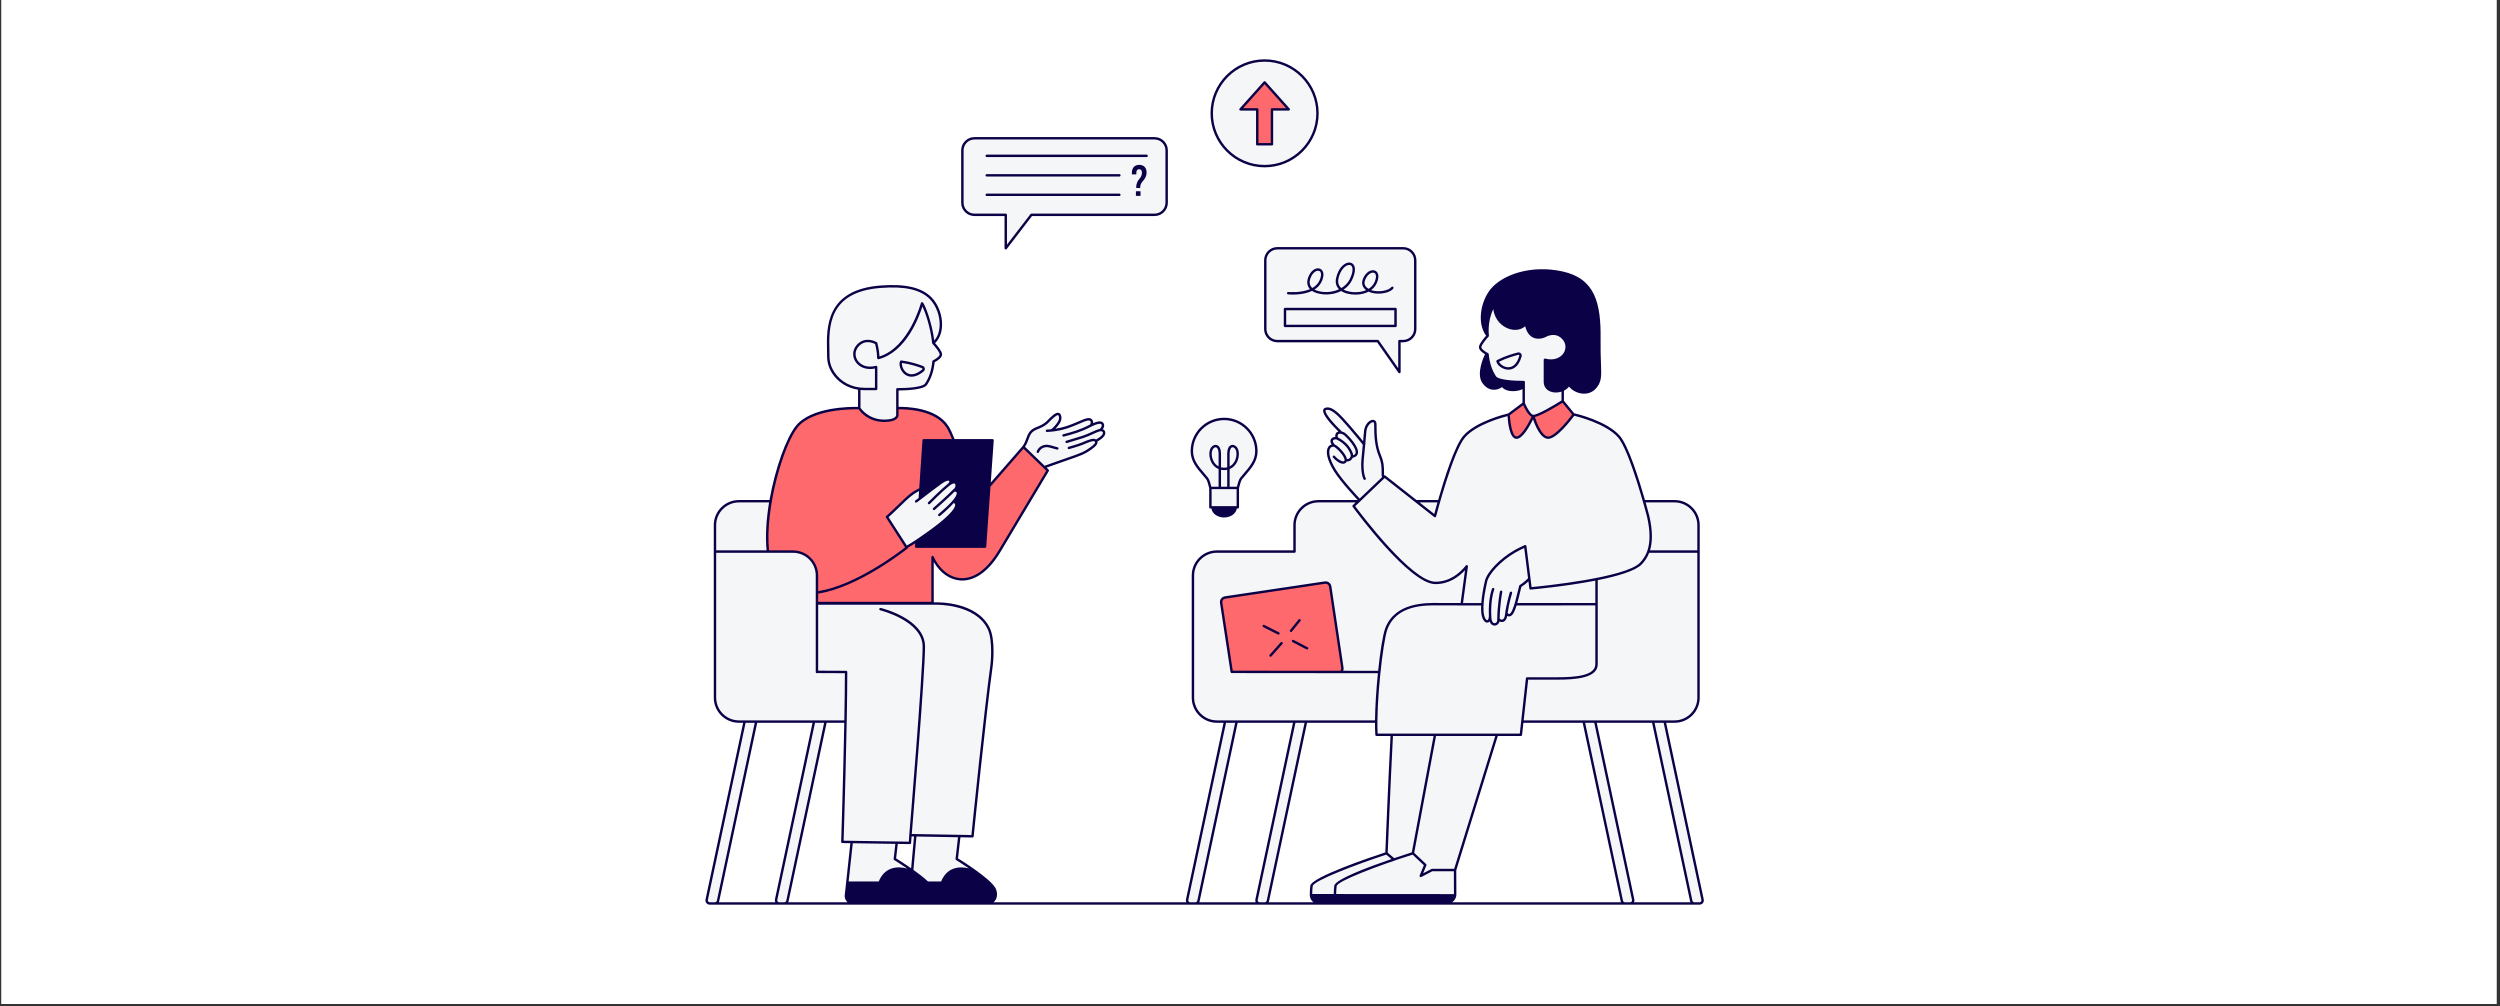 <svg xmlns="http://www.w3.org/2000/svg" xmlns:xlink="http://www.w3.org/1999/xlink" width="830" zoomAndPan="magnify" viewBox="0 0 622.5 250.5" height="334" preserveAspectRatio="xMidYMid meet" version="1.0"><rect x="0" y="0" width="622.5" height="250.5" fill="#333333" stroke="none"/><defs><clipPath id="5cfe9f47d6"><path d="M 0.371 0 L 621.629 0 L 621.629 250 L 0.371 250 Z M 0.371 0 " clip-rule="nonzero"/></clipPath><clipPath id="bccf80df49"><path d="M 175.574 15 L 424 15 L 424 225 L 175.574 225 Z M 175.574 15 " clip-rule="nonzero"/></clipPath><clipPath id="aeeced26e8"><path d="M 175.574 14.762 L 424.277 14.762 L 424.277 225.262 L 175.574 225.262 Z M 175.574 14.762 " clip-rule="nonzero"/></clipPath></defs><g clip-path="url(#5cfe9f47d6)"><path fill="#ffffff" d="M 0.371 0 L 622.129 0 L 622.129 250.203 L 0.371 250.203 Z M 0.371 0 " fill-opacity="1" fill-rule="nonzero"/><path fill="#ffffff" d="M 0.371 0 L 622.129 0 L 622.129 250.203 L 0.371 250.203 Z M 0.371 0 " fill-opacity="1" fill-rule="nonzero"/></g><g clip-path="url(#bccf80df49)"><path fill="#f5f6f7" d="M 273.945 107.176 C 273.945 107.176 275.098 105.762 274.047 105.395 C 273.992 105.375 273.934 105.371 273.875 105.355 C 273.852 105.348 273.82 105.348 273.793 105.34 C 273.711 105.324 273.629 105.312 273.547 105.309 C 273.535 105.309 273.52 105.312 273.508 105.312 C 272.582 105.297 271.637 105.891 271.637 105.891 C 271.637 105.891 271.957 105.105 271.461 104.812 C 271.074 104.238 270.117 104.543 268.785 105.137 C 266.734 106.059 265.344 106.523 265.344 106.523 C 264.676 106.734 263.941 106.93 263.156 107.086 L 263.691 107.02 C 262.938 107.211 262.289 107.324 261.906 107.285 C 262.336 107.23 262.754 107.164 263.156 107.086 L 261.75 107.254 C 261.727 107.246 261.691 107.242 261.668 107.234 C 262.211 107.016 262.82 106.289 263.23 105.531 C 263.48 105.156 263.688 104.707 263.695 104.219 C 263.723 103.988 263.699 103.789 263.609 103.652 C 263.602 103.645 263.598 103.641 263.594 103.633 C 263.578 103.598 263.578 103.559 263.559 103.52 C 263.145 102.605 261.824 103.891 260.77 104.984 C 260.133 105.543 259.379 106.141 258.676 106.453 C 258.602 106.488 258.535 106.523 258.457 106.551 C 256.887 107.09 256.426 107.668 256.117 108.516 C 255.809 109.363 254.883 111.406 254.883 111.406 L 246.625 120.691 L 247.012 109.672 L 245.273 109.633 L 245.113 109.633 L 245.109 109.512 L 237.465 109.512 C 237.375 108.988 236.852 106.699 234.645 104.777 C 234.082 104.25 233.418 103.77 232.633 103.398 C 232.605 103.383 232.578 103.367 232.547 103.355 C 232.543 103.352 232.535 103.348 232.531 103.344 C 232.527 103.344 232.523 103.344 232.523 103.34 C 232.18 103.168 231.832 103.02 231.477 102.879 L 229.828 102.336 C 227.215 101.535 225.25 101.484 224.223 101.543 C 223.738 101.512 223.441 101.508 223.441 101.508 L 223.441 96.934 C 223.441 96.934 229.5 96.598 230.426 95.879 C 231.82 94.305 232.602 91.508 232.559 90.023 C 232.867 89.859 233.566 89.453 233.961 88.98 C 234.199 88.727 234.324 88.488 234.234 88.254 C 234.094 87.355 232.359 85.512 232.359 85.512 C 235.645 83.238 234.352 76.32 231.324 73.762 C 228.984 71.785 224.902 70.746 218.75 71.527 C 206.613 73.066 206.25 80.582 206.25 86.07 C 206.25 86.07 205.91 89.641 206.82 91.664 C 208.219 94.789 211.379 96.855 213.961 96.855 L 213.961 101.449 C 213.961 101.449 211.996 101.492 209.496 101.793 C 207.527 101.984 205.184 102.379 203.055 103.164 C 202.461 103.375 201.906 103.613 201.41 103.879 C 201.406 103.883 201.398 103.887 201.395 103.891 C 201.359 103.906 201.324 103.926 201.289 103.941 C 201.113 104.035 200.941 104.129 200.777 104.23 C 200.707 104.27 200.641 104.312 200.574 104.355 C 200.504 104.398 200.434 104.438 200.367 104.484 C 200.359 104.488 200.348 104.496 200.34 104.504 C 199.578 105.004 198.898 105.586 198.355 106.273 C 198.227 106.438 198.098 106.625 197.965 106.816 C 197.047 108.047 196.301 109.59 195.539 111.613 C 194.793 113.461 194.074 115.594 193.434 117.887 C 193.426 117.914 193.418 117.941 193.406 117.973 C 192.77 119.98 192.246 122.312 191.859 124.75 L 183.625 124.75 C 183.625 124.75 178.07 125.676 178.07 130.402 C 178.07 135.129 178.07 171.965 178.07 174.434 C 178.07 176.898 180.332 179.621 185.27 179.621 C 191.184 179.621 210.727 179.621 210.727 179.621 L 209.75 209.496 L 211.91 209.598 L 210.805 220.492 C 210.805 220.492 210.289 222.676 210.727 223.676 C 211.164 224.68 212.246 224.961 212.246 224.961 C 212.246 224.961 244.672 224.961 246.293 224.961 C 247.914 224.961 247.965 223.164 247.965 222.547 C 247.965 221.93 247.449 220.387 244.645 218.539 C 241.844 216.688 238.219 213.812 238.219 213.812 L 238.73 208.16 L 242.125 208.34 L 246.625 167.625 C 246.625 167.625 247.898 159.957 246.164 156.414 C 244.426 152.867 238.953 150.34 232.203 150.16 C 232.148 150.156 232.102 150.152 232.051 150.148 L 232.102 146.105 L 232.203 150.16 L 232.203 138.707 C 232.203 138.707 234.746 144.66 240.07 144.273 C 245.391 143.891 248.785 137.34 249.48 136.414 C 250.176 135.488 260.742 117.148 260.742 117.148 L 260.363 116.309 L 265.547 114.324 C 265.547 114.324 270.602 113.168 272.148 111.125 C 272.727 110.582 272.816 110.211 272.605 109.898 C 273.699 109.469 275.113 108.375 274.641 107.496 C 274.324 106.828 273.945 107.176 273.945 107.176 Z M 227.211 216.793 L 222.918 213.812 C 222.918 213.812 223.25 210.27 223.301 209.906 C 223.355 209.547 226.414 209.973 226.414 209.973 L 226.824 207.98 L 227.906 207.879 Z M 423.941 224.023 L 414.496 179.672 L 416.965 179.672 C 420.262 179.672 422.934 177.004 422.934 173.715 L 422.934 130.762 C 422.934 127.473 420.262 124.805 416.965 124.805 L 409.457 124.805 L 406.707 116.094 C 406.707 116.094 404.906 111.344 403.234 108.879 C 401.562 106.41 395.879 104.047 391.867 103.227 C 391.867 103.227 387.496 109.031 385.414 109.031 C 383.332 109.031 381.863 103.457 381.863 103.457 C 381.863 103.457 379.344 109.363 377.648 109.363 C 375.949 109.363 375.691 103.277 375.691 103.277 C 375.691 103.277 369.059 105.383 367.258 106.566 C 365.457 107.746 363.621 108.98 361.422 115.145 C 359.223 121.309 358.219 124.664 358.219 124.664 L 352.82 124.664 L 344.719 118.844 C 344.719 118.844 344.371 118.922 344.293 117.328 C 344.219 115.734 344.113 114.578 343.832 113.965 C 343.547 113.348 342.676 110.367 342.598 109.289 C 342.52 108.211 342.648 105.23 342.16 104.922 C 341.672 104.613 340.207 105.484 340.051 107.207 C 339.898 108.93 339.535 110.188 339.535 110.188 L 335.938 106.051 C 335.938 106.051 333.441 102.969 332.184 102.273 C 330.922 101.582 329.918 101.582 329.738 102.328 C 329.559 103.07 332.387 106.461 333.699 107.488 C 332.801 107.488 332.336 108.645 332.852 109.16 C 331.719 109.082 331.281 109.957 332.004 110.879 C 330.77 111.242 330.023 112.293 331 114.527 C 331.977 116.762 338.535 124.496 338.535 124.496 L 338.277 124.805 L 328.301 124.805 C 325.004 124.805 322.332 127.473 322.332 130.762 L 322.332 137.34 L 303.008 137.34 C 299.715 137.34 297.043 140.008 297.043 143.301 L 297.043 173.715 C 297.043 177.004 299.715 179.672 303.008 179.672 L 305.043 179.672 L 295.594 224.023 C 295.492 224.508 295.859 224.961 296.352 224.961 L 297.66 224.961 C 298.023 224.961 298.34 224.707 298.418 224.348 L 307.934 179.672 L 322.324 179.672 L 312.875 224.023 C 312.773 224.508 313.141 224.961 313.633 224.961 L 314.941 224.961 C 315.305 224.961 315.621 224.707 315.699 224.348 L 325.215 179.672 L 342.598 179.672 L 343.02 182.883 L 346.453 182.922 L 345.633 202.793 L 345.324 212.449 L 335.781 215.738 C 335.781 215.738 327.27 219.078 326.652 220.312 C 326.035 221.543 326.344 222.906 326.551 223.547 C 326.758 224.191 327.863 224.91 327.863 224.91 L 333.469 224.781 L 360.34 224.809 C 360.34 224.809 362.113 224.703 362.242 222.727 C 362.371 220.75 362.297 216.508 362.297 216.508 L 372.734 182.961 L 378.648 182.91 L 379.203 179.672 L 394.324 179.672 L 403.84 224.348 C 403.918 224.707 404.234 224.961 404.598 224.961 L 405.906 224.961 C 406.398 224.961 406.766 224.508 406.664 224.023 L 397.215 179.672 L 411.605 179.672 L 421.121 224.348 C 421.199 224.707 421.516 224.961 421.879 224.961 L 423.188 224.961 C 423.68 224.961 424.047 224.508 423.941 224.023 Z M 175.965 224.023 C 175.863 224.508 176.23 224.961 176.723 224.961 L 178.031 224.961 C 178.395 224.961 178.711 224.707 178.789 224.348 L 188.305 179.672 L 185.414 179.672 Z M 193.246 224.023 C 193.145 224.508 193.512 224.961 194.004 224.961 L 195.312 224.961 C 195.676 224.961 195.992 224.707 196.07 224.348 L 205.586 179.672 L 202.695 179.672 Z M 388.938 97.113 C 390.172 97.008 390.711 95.801 390.711 95.801 C 390.711 95.801 392.473 97.961 395.133 97.727 C 397.797 97.496 398.375 93.914 398.375 93.914 C 398.375 93.914 397.988 91.68 398.297 84.203 C 398.605 76.73 396.637 71.449 393.051 69.367 C 389.465 67.289 381.594 66.285 375.652 69.023 C 369.715 71.758 369.137 76.457 369.098 79.273 C 369.059 82.086 370.293 83.703 370.293 83.703 C 370.293 83.703 368.594 85.785 368.594 86.516 C 368.594 87.246 370.215 87.902 370.215 87.902 C 370.215 87.902 368.902 89.906 368.633 92.719 C 368.363 95.531 370.445 96.574 371.719 96.766 C 372.992 96.957 373.996 95.918 373.996 95.918 C 373.996 95.918 374.922 96.844 376.578 97.074 C 378.238 97.305 379.32 96.34 379.32 96.34 L 379.215 100.348 C 379.215 100.348 380.555 103.379 381.863 103.457 C 383.176 103.535 389.191 99.988 389.191 99.988 C 389.191 99.988 389.09 98.5 388.938 97.113 Z M 315.055 64.82 L 315.055 81.93 C 315.055 83.59 316.402 84.938 318.062 84.938 L 343.07 84.938 L 348.461 92.641 L 348.461 84.938 L 349.387 84.938 C 351.047 84.938 352.395 83.59 352.395 81.93 L 352.395 64.82 C 352.395 63.164 351.047 61.816 349.387 61.816 L 318.062 61.816 C 316.402 61.816 315.055 63.164 315.055 64.82 Z M 314.902 41.215 C 322.102 41.215 327.938 35.383 327.938 28.191 C 327.938 21 322.102 15.168 314.902 15.168 C 307.699 15.168 301.863 21 301.863 28.191 C 301.863 35.383 307.699 41.215 314.902 41.215 Z M 287.488 34.434 L 242.641 34.434 C 240.98 34.434 239.633 35.777 239.633 37.438 L 239.633 50.488 C 239.633 52.148 240.98 53.492 242.641 53.492 L 250.434 53.492 L 250.434 61.816 L 256.82 53.492 L 287.488 53.492 C 289.148 53.492 290.496 52.148 290.496 50.488 L 290.496 37.438 C 290.496 35.777 289.148 34.434 287.488 34.434 Z M 301.387 121.5 L 301.387 126.324 L 301.902 126.324 C 301.902 127.555 303.199 128.555 304.805 128.555 C 306.406 128.555 307.703 127.555 307.703 126.324 L 308.219 126.324 L 308.219 121.5 C 308.219 121.5 308.633 119.648 309.016 119.168 C 310.695 117.066 312.84 115.23 312.84 112.344 C 312.84 107.91 309.242 104.316 304.805 104.316 C 300.363 104.316 296.766 107.91 296.766 112.344 C 296.766 115.23 298.91 117.066 300.59 119.168 C 300.973 119.648 301.387 121.5 301.387 121.5 Z M 301.387 121.5 " fill-opacity="1" fill-rule="nonzero"/></g><path fill="#fe696e" d="M 334.254 166.305 C 334.312 166.691 334.168 167.066 333.898 167.316 L 306.699 167.297 L 304.07 150.094 C 303.977 149.461 304.41 148.875 305.043 148.777 L 329.906 145.062 C 330.535 144.969 331.125 145.406 331.219 146.035 Z M 246.395 120.73 L 245.199 135.953 L 228.188 136.066 L 228.227 134.719 L 225.617 136.055 L 220.938 128.656 C 220.938 128.656 224.77 125.086 225.848 123.93 C 226.93 122.773 229.27 121.543 229.27 121.543 L 229.961 109.906 L 237.523 109.598 C 237.059 108.246 236.133 105.281 232.547 103.355 C 228.961 101.426 223.445 101.582 223.445 101.582 L 223.445 103.316 C 223.445 103.316 223.559 104.934 219.816 104.934 C 216.078 104.934 213.969 101.633 213.969 101.633 C 213.969 101.633 202.68 101.918 199.258 105.125 C 195.863 108.312 192.855 118.457 191.812 124.699 C 190.773 130.941 191.195 137.453 191.195 137.453 C 191.195 137.453 192.895 137.148 197.098 137.492 C 201.301 137.84 203.27 139.844 203.27 142.812 C 203.27 145.777 203.27 150.094 203.27 150.094 L 232.355 150.094 L 232.199 138.879 C 232.199 138.879 234.012 142.27 236.867 143.695 C 241.188 145.508 244.969 142.578 247.129 139.922 C 249.289 137.262 254.648 127.32 254.648 127.32 L 260.781 117.07 L 254.918 111.332 Z M 313.059 35.922 L 316.719 35.922 L 316.719 27.238 L 320.898 27.238 L 314.887 20.512 L 308.879 27.238 L 313.059 27.238 Z M 388.988 99.785 C 388.988 99.785 383.895 103.227 381.762 103.43 C 380.734 103.609 379.293 100.477 379.293 100.477 L 375.719 103.277 C 375.719 103.277 375.77 108.285 377.621 108.98 C 378.648 109.312 381.016 105.742 381.66 103.895 C 382.531 105.82 383.613 109.031 385.566 108.93 C 387.523 108.824 390.969 104.562 391.688 103.277 C 390.941 102.043 388.988 99.785 388.988 99.785 Z M 388.988 99.785 " fill-opacity="1" fill-rule="nonzero"/><g clip-path="url(#aeeced26e8)"><path fill="#0a0147" d="M 300.352 119.355 C 300.598 119.664 300.93 120.84 301.086 121.535 L 301.086 126.324 C 301.086 126.492 301.219 126.625 301.387 126.625 L 301.637 126.625 C 301.828 127.879 303.168 128.855 304.805 128.855 C 306.438 128.855 307.777 127.879 307.969 126.625 L 308.219 126.625 C 308.387 126.625 308.52 126.492 308.52 126.324 L 308.52 121.535 C 308.676 120.84 309.008 119.664 309.254 119.355 C 309.562 118.973 309.887 118.594 310.211 118.219 C 311.652 116.543 313.141 114.809 313.141 112.344 C 313.141 107.75 309.402 104.012 304.805 104.012 C 300.207 104.012 296.465 107.75 296.465 112.344 C 296.465 114.809 297.953 116.543 299.395 118.219 C 299.719 118.594 300.043 118.973 300.352 119.355 Z M 301.691 126.023 L 301.691 121.801 L 307.918 121.801 L 307.918 126.023 Z M 303.43 116.145 C 302.668 115.754 302.262 115.086 302.059 114.625 C 301.531 113.422 301.68 112.156 302.125 111.676 C 302.312 111.473 302.512 111.363 302.691 111.363 C 302.742 111.363 302.793 111.375 302.844 111.395 C 303.125 111.504 303.43 111.984 303.43 113 Z M 305.57 121.195 L 304.035 121.195 L 304.035 116.984 C 304.527 117.082 305.078 117.082 305.57 116.984 Z M 304.805 104.617 C 309.066 104.617 312.535 108.082 312.535 112.344 C 312.535 114.586 311.184 116.156 309.75 117.824 C 309.422 118.207 309.094 118.59 308.781 118.98 C 308.438 119.41 308.109 120.656 307.98 121.195 L 306.176 121.195 L 306.176 116.801 C 307.02 116.461 307.691 115.797 308.098 114.867 C 308.668 113.57 308.594 111.992 307.926 111.27 C 307.512 110.82 306.992 110.656 306.543 110.832 C 305.926 111.07 305.57 111.863 305.57 113 L 305.57 116.367 C 305.109 116.48 304.496 116.48 304.035 116.367 L 304.035 113 C 304.035 111.863 303.68 111.07 303.062 110.832 C 302.613 110.656 302.094 110.816 301.68 111.27 C 301.012 111.992 300.938 113.57 301.508 114.867 C 301.914 115.797 302.586 116.461 303.43 116.801 L 303.43 121.195 L 301.625 121.195 C 301.496 120.656 301.168 119.41 300.824 118.98 C 300.512 118.59 300.184 118.207 299.855 117.824 C 298.422 116.156 297.07 114.582 297.07 112.344 C 297.07 108.082 300.539 104.617 304.805 104.617 Z M 306.176 116.145 L 306.176 113 C 306.176 111.984 306.48 111.504 306.762 111.395 C 306.812 111.375 306.863 111.363 306.914 111.363 C 307.094 111.363 307.293 111.473 307.484 111.676 C 307.926 112.156 308.074 113.422 307.547 114.625 C 307.344 115.086 306.938 115.754 306.176 116.145 Z M 229.789 91.117 C 228.758 90.727 226.695 90.031 224.426 89.746 C 224.297 89.727 224.168 89.801 224.113 89.918 C 223.734 90.746 224.172 92.371 225.301 93.23 C 225.664 93.508 226.23 93.805 226.988 93.805 C 227.785 93.805 228.797 93.48 230.008 92.465 C 230.227 92.281 230.328 92.004 230.281 91.719 C 230.234 91.441 230.051 91.219 229.789 91.117 Z M 229.621 92 C 228.102 93.27 226.699 93.539 225.668 92.75 C 224.832 92.113 224.492 91 224.602 90.379 C 226.707 90.672 228.609 91.316 229.574 91.684 C 229.656 91.715 229.68 91.781 229.688 91.82 C 229.691 91.855 229.695 91.938 229.621 92 Z M 258.324 112.793 C 258.355 112.805 258.387 112.809 258.418 112.809 C 258.543 112.809 258.664 112.727 258.707 112.602 C 258.707 112.594 258.961 111.863 259.727 111.531 C 260.535 111.18 261.18 111.379 262.078 111.648 C 262.406 111.746 262.781 111.859 263.195 111.953 C 263.359 111.992 263.52 111.891 263.559 111.727 C 263.594 111.562 263.492 111.402 263.328 111.367 C 262.93 111.277 262.578 111.168 262.25 111.07 C 261.309 110.785 260.496 110.539 259.488 110.977 C 258.461 111.422 258.145 112.375 258.133 112.414 C 258.078 112.574 258.168 112.742 258.324 112.793 Z M 424.238 223.961 L 414.871 179.977 L 416.965 179.977 C 420.422 179.977 423.234 177.168 423.234 173.715 L 423.234 130.762 C 423.234 127.312 420.422 124.504 416.965 124.504 L 409.598 124.504 C 408.137 119.414 405.477 110.93 403.305 108.473 C 400.043 104.781 392.414 103.004 392.09 102.93 C 392.055 102.922 392.02 102.926 391.988 102.93 L 389.418 99.777 L 389.418 97.273 C 389.914 97.031 390.359 96.691 390.691 96.254 C 391.402 97.176 392.648 97.852 393.949 97.996 C 395.312 98.145 396.535 97.691 397.391 96.723 C 398.812 95.113 398.762 93.766 398.641 90.508 C 398.582 88.992 398.512 87.109 398.547 84.555 C 398.68 75.395 397.137 69.359 389.051 67.586 C 381.156 65.848 374.102 68.453 371.219 71.926 C 368.719 74.934 367.664 80.395 370.047 83.594 C 369.574 84.117 368.395 85.488 368.266 86.305 C 368.141 87.105 369.117 87.824 369.77 88.207 C 369.547 88.656 367.391 93.137 369.203 95.496 C 369.945 96.461 370.82 96.984 371.805 97.047 C 372.645 97.109 373.465 96.785 374 96.387 C 374.352 96.84 374.926 97.152 375.691 97.301 C 376.023 97.367 376.383 97.398 376.742 97.398 C 377.641 97.398 378.547 97.203 379.098 96.883 L 379.098 100.273 L 375.535 102.945 C 374.742 103.133 367.527 104.91 364.383 108.473 C 362.211 110.93 359.551 119.414 358.09 124.504 L 352.73 124.504 C 352.723 124.504 352.715 124.504 352.711 124.504 L 344.945 118.402 C 344.855 118.332 344.738 118.32 344.641 118.359 C 344.617 118.148 344.617 117.887 344.621 117.578 C 344.629 116.629 344.645 115.188 343.891 113.398 C 342.809 110.848 342.785 108.059 342.77 106.215 L 342.766 105.66 C 342.75 104.645 342.098 104.539 341.898 104.531 C 340.961 104.492 339.801 105.711 339.633 107.34 C 339.516 108.473 339.449 109.305 339.41 109.852 C 339.113 109.473 338.727 108.996 338.402 108.625 C 338.176 108.371 337.879 108.016 337.523 107.59 C 336.75 106.664 335.691 105.398 334.434 104.047 C 332.996 102.5 331.336 100.996 329.934 101.559 C 329.68 101.66 329.516 101.852 329.465 102.113 C 329.254 103.203 331.336 105.547 333.258 107.445 C 333.129 107.48 333.008 107.531 332.902 107.605 C 332.719 107.734 332.371 108.09 332.496 108.797 C 332.102 108.809 331.691 108.957 331.457 109.27 C 331.281 109.508 331.109 109.98 331.586 110.684 C 331.238 110.77 330.938 110.961 330.73 111.273 C 329.969 112.418 330.469 114.598 332.105 117.254 C 333.789 119.992 337.883 124.316 338.059 124.496 C 338.059 124.5 338.062 124.5 338.062 124.504 L 328.297 124.504 C 324.844 124.504 322.031 127.312 322.031 130.762 L 322.031 137.039 L 303.008 137.039 C 299.551 137.039 296.738 139.848 296.738 143.301 L 296.738 173.715 C 296.738 177.168 299.551 179.977 303.008 179.977 L 304.668 179.977 L 295.301 223.961 C 295.25 224.199 295.281 224.445 295.387 224.66 L 247.402 224.66 C 247.816 224.293 248.125 223.789 248.211 223.242 C 248.301 222.688 248.301 221.848 247.801 221.016 C 246.371 218.633 239.715 214.461 238.547 213.738 L 239.148 208.488 L 242.145 208.539 C 242.148 208.539 242.148 208.539 242.152 208.539 C 242.305 208.539 242.438 208.422 242.453 208.27 C 242.48 207.965 245.543 177.621 247.223 165.562 C 247.25 165.312 247.926 159.359 246.434 156.32 C 243.211 149.746 233.457 149.973 233.047 149.984 L 232.504 149.984 L 232.504 139.941 C 234.109 142.703 236.551 144.402 239.219 144.547 C 239.344 144.555 239.469 144.559 239.594 144.559 C 242.996 144.559 246.363 142.039 249.125 137.418 C 254.109 129.07 261.156 117.305 261.156 117.305 C 261.23 117.184 261.211 117.027 261.109 116.93 L 260.598 116.441 C 261.621 116.059 264.395 115.094 266.152 114.48 C 266.816 114.25 267.359 114.059 267.656 113.957 C 268.688 113.59 269.859 113.148 270.703 112.629 C 272.391 111.582 273.133 110.914 273.262 110.32 C 273.293 110.191 273.289 110.066 273.258 109.941 C 273.699 109.695 274.613 109.133 275.004 108.516 C 275.297 108.055 275.305 107.547 275.027 107.184 C 274.918 107.039 274.762 106.949 274.59 106.879 C 274.852 106.539 275.09 106.035 274.848 105.5 C 274.742 105.254 274.547 105.078 274.293 104.988 C 273.824 104.824 273.141 104.941 272.184 105.352 C 272.223 105.094 272.191 104.816 272.008 104.547 C 271.465 103.73 270.258 104.176 268.961 104.75 C 266.941 105.645 265.551 106.105 265.539 106.105 C 264.629 106.395 263.715 106.602 262.805 106.746 C 262.926 106.621 263.055 106.484 263.184 106.324 L 263.297 106.188 C 263.785 105.598 264.691 104.5 264.141 103.262 C 263.988 102.922 263.742 102.812 263.566 102.781 C 262.82 102.645 261.824 103.613 260.598 104.883 L 260.531 104.953 C 260.523 104.961 259.754 105.672 258.633 106.113 C 257.438 106.578 256.406 106.984 255.797 108.5 C 255.691 108.758 255.605 108.996 255.523 109.223 C 255.27 109.906 255.074 110.445 254.59 111.113 L 246.699 120.168 L 247.441 109.656 C 247.449 109.57 247.418 109.488 247.363 109.43 C 247.305 109.367 247.223 109.332 247.141 109.332 L 237.691 109.332 C 237.168 107.973 236.66 106.883 236.172 106.113 C 233.164 101.367 225.469 101.273 223.746 101.312 L 223.746 97.234 C 225.133 97.211 229.957 97.148 230.832 95.84 C 231.875 94.277 232.5 92.426 232.734 90.191 C 233.293 89.902 234.73 89.059 234.578 88.102 C 234.453 87.305 233.324 85.977 232.832 85.43 C 233.879 84.438 234.477 82.996 234.57 81.234 C 234.707 78.637 233.695 75.832 231.996 74.09 C 229.539 71.57 225.496 70.621 219.266 71.09 C 205.582 72.129 205.793 81.605 205.922 87.266 C 205.934 87.793 205.945 88.289 205.945 88.75 C 205.945 90.246 206.379 91.672 207.238 92.988 C 208.664 95.176 210.996 96.629 213.656 97.039 L 213.656 101.316 C 211.746 101.27 201.922 101.285 198.117 106.086 C 195.758 109.07 192.984 116.641 191.602 124.523 C 191.566 124.512 191.531 124.504 191.492 124.504 L 183.996 124.504 C 180.539 124.504 177.727 127.312 177.727 130.762 L 177.727 173.715 C 177.727 177.168 180.539 179.977 183.996 179.977 L 185.039 179.977 L 175.672 223.961 C 175.602 224.281 175.684 224.609 175.887 224.863 C 176.094 225.117 176.398 225.262 176.723 225.262 L 423.188 225.262 C 423.512 225.262 423.816 225.117 424.023 224.863 C 424.227 224.609 424.309 224.281 424.238 223.961 Z M 416.965 179.371 L 379.398 179.371 L 380.516 169.238 L 387.805 169.238 C 392.477 169.238 397.84 168.801 397.84 165.391 L 397.84 144.461 C 402.734 143.477 407.203 142.176 408.773 140.555 C 409.434 139.875 410.141 138.961 410.648 137.641 L 422.629 137.641 L 422.629 173.715 C 422.629 176.832 420.09 179.371 416.965 179.371 Z M 406.957 223.961 L 397.59 179.977 L 411.363 179.977 L 420.828 224.41 C 420.844 224.5 420.887 224.578 420.926 224.66 L 406.871 224.66 C 406.977 224.445 407.008 224.199 406.957 223.961 Z M 342.371 179.977 C 342.367 181.082 342.395 182.098 342.449 182.98 C 342.461 183.141 342.59 183.262 342.75 183.262 L 344.277 183.266 C 344.988 183.27 345.605 183.27 346.238 183.266 C 345.625 195.324 345.02 210.305 344.941 212.242 C 341.449 213.391 326.574 218.402 326.27 220.539 C 326.168 221.266 326.121 222.062 326.137 222.91 C 326.137 222.914 326.137 222.914 326.137 222.914 C 326.137 222.922 326.137 222.926 326.137 222.934 C 326.148 223.641 326.508 224.266 327.039 224.66 L 315.895 224.66 C 315.934 224.578 315.973 224.5 315.992 224.41 L 325.457 179.977 Z M 345.465 156.711 C 347.73 150.582 354.863 150.695 358.289 150.746 C 358.957 150.754 362.398 150.762 368.801 150.762 C 368.781 151.281 368.777 151.793 368.809 152.273 C 368.938 154.188 369.66 155.039 370.324 155.039 C 370.328 155.039 370.336 155.039 370.34 155.039 C 370.535 155.035 370.742 154.945 370.918 154.754 C 371.176 155.492 371.68 155.773 372.145 155.773 C 372.156 155.773 372.164 155.773 372.176 155.773 C 372.77 155.758 373.266 155.312 373.379 154.738 C 373.539 154.828 373.723 154.883 373.914 154.891 C 373.926 154.891 373.938 154.891 373.949 154.891 C 374.262 154.891 375.086 154.742 375.301 153.352 C 375.477 153.453 375.637 153.492 375.77 153.492 C 375.816 153.492 375.863 153.488 375.902 153.48 C 376.336 153.41 376.715 153.023 377.055 152.301 C 377.258 151.871 377.449 151.336 377.629 150.762 C 386.617 150.758 395.543 150.746 397.234 150.746 L 397.234 165.391 C 397.234 168.266 392.195 168.633 387.805 168.633 L 380.246 168.633 C 380.09 168.633 379.961 168.75 379.945 168.902 L 378.43 182.66 L 346.559 182.66 C 346.555 182.66 346.555 182.66 346.555 182.66 C 345.805 182.668 345.102 182.664 344.281 182.664 L 343.035 182.66 C 342.625 175.16 344.355 159.711 345.465 156.711 Z M 379.531 136.449 L 380.48 143.992 C 379.496 145.023 378.426 145.664 378.414 145.672 C 378.344 145.711 378.297 145.773 378.273 145.852 C 378.172 146.223 378.047 146.738 377.91 147.324 C 377.555 148.816 377.066 150.859 376.508 152.043 C 376.172 152.754 375.906 152.871 375.805 152.887 C 375.695 152.902 375.566 152.836 375.422 152.688 C 375.418 152.68 375.406 152.676 375.398 152.668 C 375.75 150.168 376.504 147.73 376.512 147.703 C 376.559 147.543 376.473 147.375 376.312 147.324 C 376.148 147.273 375.984 147.367 375.934 147.523 C 375.926 147.551 375.043 150.406 374.727 153.145 C 374.641 153.887 374.352 154.297 373.938 154.285 C 373.66 154.277 373.426 154.078 373.422 153.918 C 373.418 153.91 373.414 153.902 373.414 153.895 C 373.512 150.148 374.07 147.441 374.074 147.41 C 374.109 147.25 374.004 147.09 373.84 147.055 C 373.68 147.023 373.52 147.125 373.484 147.289 C 373.477 147.316 372.844 150.383 372.797 154.508 C 372.793 154.895 372.465 155.164 372.16 155.172 C 372.152 155.172 372.148 155.172 372.145 155.172 C 371.707 155.172 371.406 154.652 371.355 153.816 C 371.078 149.254 372.062 146.836 372.07 146.812 C 372.137 146.66 372.062 146.484 371.91 146.418 C 371.754 146.355 371.578 146.426 371.516 146.582 C 371.473 146.68 370.531 148.984 370.73 153.41 C 370.73 153.422 370.723 153.434 370.723 153.445 C 370.711 154.082 370.512 154.434 370.328 154.438 C 370.324 154.438 370.324 154.438 370.324 154.438 C 370.055 154.438 369.516 153.793 369.41 152.23 C 369.234 149.625 370.02 146.125 370.316 144.809 C 370.715 143.031 373.523 139.75 377.371 137.547 C 378.098 137.129 379.027 136.684 379.531 136.449 Z M 397.234 150.141 C 395.555 150.145 386.738 150.152 377.809 150.156 C 378.07 149.238 378.305 148.273 378.496 147.465 C 378.621 146.945 378.73 146.48 378.824 146.125 C 379.094 145.957 379.82 145.473 380.578 144.754 L 380.801 146.547 C 380.82 146.699 380.949 146.812 381.102 146.812 C 381.109 146.812 381.121 146.812 381.129 146.809 C 381.699 146.758 389.84 146.023 397.234 144.582 Z M 346.844 183.262 L 356.961 183.262 L 351.539 212.23 C 350.66 212.512 349.039 213.035 347.098 213.695 C 347.078 213.645 347.055 213.594 347.008 213.555 L 345.543 212.328 C 345.605 210.727 346.219 195.488 346.844 183.262 Z M 353.562 218.328 C 353.621 218.379 353.691 218.406 353.766 218.406 C 353.816 218.406 353.863 218.395 353.906 218.371 L 356.66 216.938 L 362.008 216.938 L 362.031 222.633 L 332.711 222.613 C 332.711 221.906 332.75 221.23 332.836 220.625 C 333.008 219.434 342.543 215.727 351.727 212.805 L 354.535 215.445 L 353.488 217.988 C 353.438 218.105 353.469 218.242 353.562 218.328 Z M 345.168 212.801 L 346.484 213.902 C 340.648 215.906 332.461 218.98 332.238 220.539 C 332.145 221.172 332.109 221.875 332.109 222.613 L 326.746 222.609 C 326.746 221.906 326.781 221.234 326.867 220.625 C 327.055 219.309 337.629 215.281 345.168 212.801 Z M 362.086 216.336 L 356.59 216.336 C 356.539 216.336 356.492 216.348 356.449 216.371 L 354.363 217.453 L 355.176 215.484 C 355.223 215.367 355.195 215.234 355.102 215.148 L 352.133 212.355 L 357.574 183.262 L 372.324 183.262 Z M 362.637 222.691 L 362.613 216.684 L 372.953 183.262 L 378.703 183.262 C 378.855 183.262 378.984 183.148 379 182.996 L 379.332 179.977 L 394.082 179.977 L 403.547 224.41 C 403.566 224.5 403.605 224.578 403.645 224.66 L 361.602 224.66 C 362.227 224.223 362.637 223.504 362.637 222.691 Z M 416.965 125.105 C 420.09 125.105 422.629 127.645 422.629 130.762 L 422.629 137.039 L 410.855 137.039 C 411.441 135.105 411.594 132.387 410.676 128.426 C 410.629 128.246 410.293 126.953 409.77 125.105 Z M 389.051 100.285 L 391.457 103.234 C 390.207 104.914 387.074 108.68 385.492 108.68 C 384.016 108.68 382.688 105.441 382.18 103.832 C 383.922 103.453 387.961 100.969 389.051 100.285 Z M 368.863 86.398 C 368.965 85.738 370.195 84.312 370.664 83.82 C 370.699 83.777 370.727 83.73 370.738 83.68 C 370.742 83.652 370.746 83.621 370.742 83.594 C 370.742 83.586 370.742 83.574 370.742 83.566 C 370.727 83.469 370.281 80.164 371.824 76.965 C 372.184 79.711 374.051 81.309 375.691 81.867 C 377.23 82.395 378.766 82.137 379.766 81.23 C 380.125 82.633 380.773 83.574 381.699 84.035 C 383.164 84.762 384.75 83.973 384.84 83.93 C 384.941 83.867 387.375 82.422 389.16 84.609 C 389.941 85.57 390.012 86.867 389.336 87.918 C 388.652 88.98 387.09 89.902 384.758 89.297 C 384.668 89.273 384.57 89.293 384.496 89.352 C 384.422 89.41 384.379 89.496 384.379 89.59 L 384.379 95.059 C 384.379 96.348 385.16 97.305 386.465 97.625 C 387.176 97.801 388.027 97.766 388.812 97.516 L 388.812 99.719 C 387.113 100.793 382.918 103.285 381.785 103.285 C 381.199 103.285 380.207 101.562 379.703 100.363 L 379.703 95.137 C 379.703 95.055 379.672 94.977 379.613 94.922 C 379.555 94.863 379.469 94.844 379.398 94.832 C 377.035 94.863 373.105 94.59 372.516 93.711 C 371.5 92.191 370.906 90.379 370.695 88.172 C 370.684 88.066 370.621 87.973 370.523 87.926 C 369.812 87.582 368.789 86.859 368.863 86.398 Z M 379.277 100.895 C 379.637 101.703 380.469 103.348 381.367 103.781 C 380.418 105.797 378.695 108.68 377.621 108.68 C 376.641 108.68 376.074 105.629 375.973 103.371 Z M 357.918 125.105 C 357.551 126.398 357.277 127.422 357.129 127.98 L 353.473 125.105 Z M 357.117 128.738 C 357.199 128.801 357.305 128.82 357.402 128.789 C 357.5 128.758 357.574 128.676 357.598 128.578 C 357.641 128.414 361.832 112.27 364.836 108.871 C 367.582 105.762 373.832 104.004 375.379 103.605 C 375.465 105.117 375.852 109.281 377.621 109.281 C 379.164 109.281 380.98 105.945 381.73 104.41 C 382.262 105.973 383.609 109.281 385.492 109.281 C 387.633 109.281 391.273 104.504 391.992 103.527 C 392.566 103.664 399.828 105.449 402.852 108.871 C 405.855 112.27 410.047 128.414 410.086 128.57 C 411.727 135.629 409.875 138.551 408.34 140.137 C 404.734 143.852 384.066 145.926 381.363 146.184 L 380.082 135.965 C 380.078 135.949 380.07 135.938 380.066 135.926 C 380.062 135.91 380.062 135.895 380.059 135.879 C 380.055 135.875 380.051 135.871 380.047 135.867 C 380.039 135.848 380.023 135.832 380.012 135.816 C 380 135.801 379.988 135.785 379.973 135.773 C 379.961 135.762 379.945 135.754 379.93 135.746 C 379.91 135.734 379.895 135.727 379.875 135.719 C 379.859 135.715 379.84 135.711 379.824 135.711 C 379.801 135.707 379.781 135.703 379.758 135.707 C 379.754 135.707 379.75 135.703 379.742 135.703 C 379.727 135.707 379.715 135.715 379.703 135.719 C 379.688 135.723 379.672 135.723 379.656 135.727 C 379.598 135.758 378.141 136.41 377.066 137.023 C 373.449 139.098 370.223 142.461 369.727 144.676 C 369.383 146.199 368.973 148.234 368.832 150.156 C 367.105 150.156 365.598 150.156 364.297 150.156 L 365.523 141.035 C 365.543 140.902 365.469 140.773 365.344 140.719 C 365.215 140.664 365.07 140.703 364.988 140.809 C 363.527 142.652 361.027 144.848 357.41 144.848 C 351.613 144.848 339 128.137 337.441 126.047 L 344.777 119.039 Z M 333.254 108.098 C 333.535 107.895 334.176 107.949 334.711 108.395 C 335.617 109.152 337.855 111.66 337.523 112.828 C 337.496 112.926 337.414 113.188 336.926 113.344 C 336.914 113.105 336.855 112.852 336.738 112.594 C 336.02 110.98 334.922 109.855 333.176 108.938 C 333.168 108.934 333.156 108.93 333.148 108.926 C 333.062 108.672 332.988 108.285 333.254 108.098 Z M 331.941 109.633 C 332.125 109.387 332.633 109.336 332.895 109.473 C 334.512 110.32 335.527 111.359 336.188 112.84 C 336.508 113.559 336.215 113.945 336.012 114.109 C 335.809 114.277 335.559 114.332 335.391 114.305 C 335.363 114.141 335.305 113.961 335.219 113.766 C 334.691 112.574 333.117 110.984 332.355 110.684 C 331.93 110.23 331.777 109.848 331.941 109.633 Z M 332.621 116.938 C 330.875 114.102 330.758 112.324 331.234 111.609 C 331.477 111.242 331.844 111.207 332.117 111.242 C 332.594 111.387 334.16 112.867 334.668 114.012 C 334.742 114.176 334.785 114.324 334.801 114.445 C 334.793 114.488 334.793 114.531 334.805 114.57 C 334.801 114.609 334.789 114.641 334.777 114.668 C 334.715 114.793 334.625 114.859 334.492 114.871 C 333.953 114.926 332.949 114.23 332.367 113.535 C 332.258 113.406 332.066 113.391 331.941 113.496 C 331.812 113.605 331.797 113.793 331.902 113.922 C 332.426 114.547 333.539 115.48 334.426 115.48 C 334.473 115.48 334.52 115.477 334.562 115.473 C 334.898 115.434 335.16 115.25 335.316 114.941 C 335.32 114.93 335.328 114.918 335.332 114.906 C 335.672 114.945 336.078 114.836 336.391 114.578 C 336.594 114.414 336.738 114.211 336.828 113.984 C 337.52 113.84 337.957 113.516 338.105 112.992 C 338.582 111.309 335.656 108.398 335.098 107.934 C 334.789 107.672 334.43 107.508 334.078 107.434 C 334.062 107.398 334.039 107.363 334.012 107.336 C 330.941 104.359 329.961 102.723 330.059 102.23 C 330.07 102.18 330.09 102.148 330.16 102.117 C 331.359 101.629 333.273 103.688 333.992 104.457 C 335.238 105.797 336.289 107.059 337.059 107.977 C 337.418 108.41 337.719 108.766 337.945 109.027 C 338.449 109.594 339.102 110.438 339.332 110.738 C 339.27 111.496 339.113 113.254 338.984 114.418 C 338.809 115.996 338.984 118.355 339.531 119.352 C 339.586 119.453 339.688 119.508 339.793 119.508 C 339.844 119.508 339.895 119.496 339.938 119.473 C 340.086 119.391 340.141 119.207 340.059 119.062 C 339.578 118.18 339.422 115.941 339.586 114.484 C 339.715 113.305 339.871 111.523 339.938 110.773 C 339.945 110.742 339.965 110.719 339.969 110.688 C 339.969 110.676 340.008 109.59 340.234 107.402 C 340.375 105.996 341.367 105.133 341.855 105.133 C 341.859 105.133 341.867 105.133 341.871 105.133 C 342.059 105.141 342.156 105.32 342.16 105.668 L 342.168 106.219 C 342.184 108.109 342.207 110.973 343.332 113.633 C 344.039 115.305 344.027 116.617 344.016 117.574 C 344.008 118.098 344.012 118.5 344.125 118.824 L 338.543 124.16 C 338.531 124.133 338.516 124.105 338.496 124.082 C 338.453 124.039 334.27 119.625 332.621 116.938 Z M 297.344 173.715 L 297.344 143.301 C 297.344 140.18 299.887 137.641 303.008 137.641 L 322.336 137.641 C 322.504 137.641 322.637 137.504 322.637 137.34 C 322.637 137.328 322.637 137.312 322.637 137.301 L 322.637 130.762 C 322.637 127.645 325.176 125.105 328.297 125.105 L 337.551 125.105 L 336.832 125.793 C 336.723 125.898 336.707 126.066 336.797 126.188 C 337.371 126.977 350.953 145.449 357.41 145.449 C 360.758 145.449 363.195 143.703 364.789 141.973 L 363.691 150.156 C 360.535 150.152 358.758 150.148 358.301 150.141 C 355.008 150.094 347.309 149.973 344.898 156.504 C 344.312 158.086 343.656 162.27 343.156 167.027 L 334.453 167.02 C 334.551 166.781 334.594 166.52 334.551 166.258 L 331.52 145.992 C 331.398 145.195 330.652 144.645 329.859 144.766 L 304.996 148.48 C 304.203 148.598 303.652 149.344 303.773 150.137 L 306.398 167.344 C 306.402 167.355 306.41 167.363 306.41 167.375 C 306.418 167.395 306.426 167.418 306.434 167.434 C 306.441 167.449 306.453 167.465 306.461 167.477 C 306.477 167.496 306.488 167.512 306.508 167.523 C 306.52 167.535 306.535 167.543 306.547 167.551 C 306.566 167.562 306.586 167.574 306.605 167.578 C 306.625 167.586 306.641 167.59 306.66 167.59 C 306.676 167.594 306.684 167.598 306.699 167.598 L 343.098 167.633 C 342.695 171.594 342.414 175.883 342.375 179.371 L 303.008 179.371 C 299.887 179.371 297.344 176.832 297.344 173.715 Z M 306.957 166.996 L 304.367 150.047 C 304.301 149.582 304.621 149.148 305.086 149.078 L 329.949 145.363 C 330.418 145.297 330.852 145.617 330.922 146.082 L 333.957 166.348 C 333.992 166.59 333.914 166.832 333.758 167.02 Z M 312.668 224.66 L 298.613 224.66 C 298.652 224.578 298.695 224.5 298.711 224.41 L 308.176 179.977 L 321.949 179.977 L 312.582 223.961 C 312.531 224.199 312.562 224.445 312.668 224.66 Z M 210.223 179.977 C 209.961 193.605 209.457 209.402 209.449 209.613 C 209.445 209.695 209.477 209.773 209.531 209.832 C 209.586 209.891 209.664 209.926 209.746 209.926 L 211.738 209.957 L 210.32 223.062 C 210.32 223.695 210.598 224.262 211.027 224.66 L 196.266 224.66 C 196.305 224.578 196.344 224.5 196.363 224.41 L 205.828 179.977 Z M 226.562 210.184 C 226.566 210.184 226.566 210.184 226.57 210.184 C 226.723 210.184 226.852 210.066 226.867 209.914 C 226.871 209.906 226.953 209.113 226.992 208.273 L 227.59 208.281 L 226.867 216.191 C 225.176 215.012 223.641 214.051 223.133 213.738 L 223.551 210.137 Z M 222.656 214.152 C 222.688 214.172 224.148 215.066 225.914 216.27 C 224.754 215.965 223.246 215.793 221.836 216.32 C 220.48 216.828 219.461 217.891 218.805 219.488 L 211.312 219.488 L 212.344 209.965 L 222.945 210.129 L 222.512 213.859 C 222.496 213.977 222.555 214.094 222.656 214.152 Z M 238.066 214.152 C 238.102 214.172 239.527 215.043 241.258 216.227 C 240.129 215.953 238.707 215.824 237.371 216.32 C 236.012 216.828 234.996 217.891 234.34 219.488 L 231.066 219.488 C 230.074 218.547 228.738 217.52 227.438 216.594 L 228.195 208.293 L 238.539 208.477 L 237.926 213.863 C 237.91 213.977 237.965 214.094 238.066 214.152 Z M 233.059 150.586 C 233.156 150.578 242.84 150.363 245.891 156.582 C 247.305 159.465 246.629 165.434 246.621 165.488 C 245.027 176.93 242.191 204.844 241.879 207.93 L 227.031 207.668 C 227.348 203.84 230.367 167.27 230.336 160.973 C 230.305 154.129 219.758 151.488 219.312 151.379 C 219.148 151.344 218.984 151.441 218.945 151.602 C 218.906 151.766 219.004 151.926 219.168 151.965 C 219.273 151.992 229.699 154.602 229.73 160.973 C 229.762 167.562 226.438 207.535 226.402 207.941 C 226.402 207.941 226.402 207.945 226.402 207.945 C 226.402 207.949 226.402 207.953 226.402 207.953 C 226.379 208.578 226.328 209.223 226.293 209.574 L 210.062 209.328 C 210.16 206.195 210.98 180.051 210.98 167.328 C 210.98 167.164 210.844 167.027 210.676 167.027 L 203.727 166.996 L 203.727 150.5 C 203.781 150.555 203.855 150.586 203.938 150.586 Z M 256.09 109.434 C 256.172 109.211 256.258 108.977 256.359 108.727 C 256.871 107.449 257.703 107.125 258.855 106.672 C 260.078 106.191 260.906 105.43 260.953 105.383 L 261.031 105.301 C 261.711 104.598 262.984 103.293 263.461 103.375 C 263.48 103.379 263.535 103.387 263.586 103.508 C 263.988 104.406 263.262 105.277 262.832 105.801 L 262.715 105.945 C 262.277 106.484 261.859 106.789 261.711 106.891 C 261.363 106.926 261.02 106.953 260.676 106.965 C 260.512 106.969 260.379 107.109 260.387 107.277 C 260.391 107.441 260.523 107.566 260.688 107.566 C 260.691 107.566 260.695 107.566 260.699 107.566 C 261.07 107.555 261.449 107.523 261.824 107.488 C 261.836 107.488 261.844 107.488 261.855 107.484 C 263.137 107.355 264.43 107.09 265.727 106.68 C 265.738 106.676 267.156 106.211 269.203 105.305 C 270.242 104.844 271.234 104.477 271.508 104.883 C 271.734 105.223 271.48 105.598 271.363 105.738 C 271.324 105.758 271.289 105.773 271.254 105.793 C 268.855 107.039 266.945 107.547 264.73 108.133 C 264.57 108.176 264.477 108.344 264.52 108.504 C 264.555 108.637 264.68 108.727 264.812 108.727 C 264.84 108.727 264.863 108.723 264.891 108.715 C 267.137 108.121 269.074 107.605 271.531 106.328 C 271.551 106.32 271.566 106.312 271.586 106.301 C 271.637 106.289 271.688 106.27 271.73 106.23 C 273.246 105.473 273.863 105.48 274.094 105.559 C 274.191 105.594 274.254 105.652 274.297 105.742 C 274.492 106.184 273.977 106.68 273.82 106.816 C 273.715 106.832 273.609 106.844 273.496 106.879 C 273.035 107.027 272.512 107.266 271.906 107.539 C 271.195 107.867 270.387 108.234 269.504 108.523 C 268.52 108.844 265.531 109.73 265.5 109.742 C 265.34 109.789 265.25 109.957 265.297 110.117 C 265.336 110.246 265.457 110.332 265.586 110.332 C 265.613 110.332 265.645 110.328 265.672 110.32 C 265.703 110.312 268.699 109.422 269.691 109.098 C 270.609 108.797 271.434 108.422 272.16 108.09 C 272.746 107.82 273.25 107.59 273.68 107.457 C 274.082 107.332 274.406 107.367 274.551 107.551 C 274.668 107.707 274.645 107.953 274.492 108.195 C 274.191 108.672 273.383 109.184 272.93 109.438 C 272.32 108.973 271.152 109.453 269.82 110.004 L 269.32 110.211 C 268.281 110.633 266.086 111.242 266.062 111.246 C 265.902 111.293 265.809 111.457 265.852 111.617 C 265.898 111.777 266.062 111.875 266.227 111.828 C 266.316 111.805 268.477 111.203 269.547 110.77 L 270.051 110.562 C 271.031 110.156 272.375 109.598 272.625 109.973 C 272.676 110.051 272.688 110.113 272.672 110.191 C 272.586 110.578 271.816 111.227 270.383 112.113 C 269.59 112.605 268.457 113.031 267.453 113.387 C 267.16 113.492 266.617 113.68 265.953 113.91 C 263.898 114.625 260.859 115.684 260.117 115.977 L 255.219 111.25 C 255.645 110.613 255.859 110.059 256.09 109.434 Z M 246.648 121.148 L 254.848 111.734 L 260.516 117.199 C 259.559 118.801 253.203 129.406 248.605 137.109 C 245.863 141.695 242.566 144.133 239.25 143.945 C 236.473 143.793 233.941 141.789 232.477 138.582 C 232.406 138.43 232.227 138.363 232.078 138.434 C 231.953 138.488 231.891 138.617 231.906 138.746 C 231.906 138.758 231.898 138.766 231.898 138.777 L 231.898 149.855 L 203.727 149.855 L 203.727 147.805 C 213.832 146.301 225.852 136.703 225.973 136.605 C 226.043 136.547 226.078 136.465 226.082 136.379 C 226.66 136.051 227.262 135.684 227.879 135.281 L 227.824 136.094 C 227.816 136.176 227.844 136.258 227.902 136.32 C 227.961 136.383 228.039 136.418 228.125 136.418 L 245.273 136.418 C 245.434 136.418 245.562 136.293 245.574 136.137 L 246.629 121.16 C 246.637 121.156 246.645 121.152 246.648 121.148 Z M 227.867 125.031 C 227.926 125.113 228.02 125.156 228.109 125.156 C 228.172 125.156 228.234 125.137 228.289 125.098 C 228.879 124.668 229.531 124.172 230.305 123.578 C 231.391 122.746 232.742 121.707 234.516 120.414 C 235.652 119.582 236.266 119.617 236.371 119.762 C 236.434 119.848 236.383 120.133 236.043 120.457 C 234.336 121.793 231.242 124.93 231.109 125.062 C 230.992 125.184 230.996 125.375 231.113 125.488 C 231.234 125.605 231.422 125.605 231.543 125.488 C 231.57 125.457 234.41 122.574 236.137 121.156 C 236.148 121.152 236.16 121.148 236.168 121.141 C 236.277 121.062 236.375 120.98 236.461 120.898 C 237.09 120.418 237.598 120.254 237.793 120.469 C 238.008 120.711 237.926 121.312 237.645 121.602 C 235.582 123.699 232.398 126.469 232.363 126.496 C 232.238 126.605 232.227 126.797 232.336 126.922 C 232.395 126.992 232.48 127.027 232.562 127.027 C 232.633 127.027 232.703 127.004 232.762 126.953 C 232.793 126.926 235.641 124.449 237.707 122.391 C 237.711 122.391 237.711 122.395 237.711 122.395 C 237.715 122.395 238.066 122.406 238.184 122.609 C 238.254 122.727 238.309 123.023 237.914 123.699 C 237.012 125.258 233.727 127.969 233.691 127.996 C 233.562 128.102 233.547 128.293 233.652 128.422 C 233.711 128.492 233.797 128.531 233.883 128.531 C 233.953 128.531 234.02 128.508 234.078 128.461 C 234.184 128.371 236.164 126.734 237.5 125.234 C 237.777 125.383 237.828 125.555 237.84 125.676 C 237.93 126.766 235.469 129.211 231.258 132.219 C 230.18 132.984 229.125 133.734 228.105 134.41 C 228.074 134.426 228.043 134.445 228.02 134.469 C 227.254 134.977 226.512 135.441 225.805 135.844 L 221.258 128.77 C 221.605 128.469 222.5 127.66 224.258 125.945 C 226.355 123.898 227.176 123.137 228.848 122.262 L 228.734 123.949 C 228.734 123.969 228.742 123.988 228.742 124.008 C 228.461 124.223 228.188 124.426 227.934 124.609 C 227.797 124.711 227.77 124.898 227.867 125.031 Z M 233.98 88.195 C 234.055 88.656 233.031 89.379 232.32 89.723 C 232.223 89.77 232.16 89.863 232.148 89.969 C 231.938 92.176 231.344 93.988 230.328 95.504 C 229.738 96.391 225.793 96.664 223.445 96.629 C 223.363 96.633 223.289 96.66 223.23 96.715 C 223.172 96.773 223.141 96.852 223.141 96.934 L 223.141 101.535 C 223.129 101.566 223.121 101.605 223.125 101.645 C 223.125 101.664 223.133 101.684 223.141 101.707 L 223.141 103.418 C 223.141 103.426 223.039 104.473 220.203 104.473 C 216.414 104.473 214.559 101.977 214.262 101.539 L 214.262 97.113 C 214.582 97.145 214.902 97.16 215.23 97.16 L 218.16 97.16 C 218.328 97.16 218.465 97.023 218.465 96.855 L 218.465 91.387 C 218.465 91.293 218.422 91.207 218.348 91.148 C 218.273 91.09 218.176 91.07 218.086 91.094 C 215.754 91.699 214.191 90.777 213.508 89.711 C 212.832 88.66 212.902 87.363 213.684 86.406 C 215.293 84.434 217.422 85.41 217.902 85.668 C 218.016 86.102 218.398 87.691 218.398 89.156 C 218.398 89.25 218.441 89.336 218.516 89.395 C 218.57 89.434 218.633 89.457 218.699 89.457 C 218.727 89.457 218.75 89.453 218.777 89.449 C 225.688 87.621 228.883 78.867 229.68 76.297 C 230.363 77.719 231.652 81.301 232.102 85.441 C 232.102 85.453 232.109 85.461 232.113 85.473 C 232.117 85.496 232.121 85.512 232.133 85.531 C 232.141 85.551 232.148 85.566 232.164 85.582 C 232.168 85.594 232.172 85.605 232.18 85.613 C 232.828 86.301 233.891 87.609 233.98 88.195 Z M 207.746 92.66 C 206.953 91.441 206.551 90.129 206.551 88.75 C 206.551 88.285 206.539 87.785 206.527 87.254 C 206.395 81.453 206.199 72.688 219.312 71.695 C 225.348 71.23 229.242 72.133 231.562 74.512 C 233.129 76.113 234.094 78.801 233.969 81.203 C 233.91 82.266 233.621 83.688 232.629 84.773 C 232.035 80.203 230.402 76.074 229.828 75.344 C 229.758 75.254 229.637 75.211 229.527 75.234 C 229.418 75.258 229.328 75.344 229.297 75.453 C 229.27 75.566 226.328 86.484 218.992 88.758 C 218.926 87.094 218.473 85.457 218.453 85.387 C 218.449 85.371 218.438 85.359 218.434 85.344 C 218.422 85.324 218.414 85.305 218.402 85.285 C 218.387 85.262 218.363 85.246 218.34 85.23 C 218.332 85.223 218.328 85.215 218.32 85.211 C 218.32 85.211 218.312 85.207 218.312 85.207 C 218.312 85.203 218.309 85.203 218.305 85.199 C 218.145 85.109 215.289 83.484 213.215 86.023 C 212.266 87.191 212.18 88.766 213 90.039 C 213.758 91.223 215.418 92.258 217.859 91.766 L 217.859 96.555 L 215.23 96.555 C 212.133 96.555 209.336 95.098 207.746 92.66 Z M 198.594 106.461 C 202.281 101.801 212.426 101.891 213.793 101.926 C 214.223 102.555 216.188 105.078 220.203 105.078 C 223.645 105.078 223.746 103.594 223.746 103.426 L 223.746 101.922 C 225.336 101.895 232.852 102.004 235.66 106.434 C 236.102 107.129 236.566 108.113 237.043 109.332 L 229.992 109.332 C 229.832 109.332 229.699 109.457 229.688 109.613 L 228.895 121.559 C 226.922 122.547 226.066 123.336 223.836 125.512 C 221.883 127.422 220.988 128.203 220.762 128.398 C 220.734 128.406 220.707 128.414 220.684 128.434 C 220.543 128.523 220.5 128.707 220.59 128.848 L 225.379 136.301 C 223.738 137.582 212.914 145.785 203.727 147.191 L 203.727 143.301 C 203.727 139.848 200.914 137.039 197.457 137.039 L 191.488 137.039 C 190.445 126.609 195.074 110.906 198.594 106.461 Z M 183.996 125.105 L 191.492 125.105 C 191.496 125.105 191.496 125.105 191.5 125.105 C 190.816 129.23 190.523 133.41 190.879 137.039 L 178.332 137.039 L 178.332 130.762 C 178.332 127.645 180.875 125.105 183.996 125.105 Z M 178.332 173.715 L 178.332 137.641 L 191.199 137.641 C 191.203 137.641 191.207 137.645 191.211 137.645 C 191.223 137.645 191.234 137.645 191.242 137.641 C 191.246 137.641 191.246 137.641 191.246 137.641 L 197.457 137.641 C 200.582 137.641 203.121 140.18 203.121 143.301 L 203.121 167.344 C 203.121 167.512 203.258 167.645 203.426 167.645 C 203.48 167.645 203.531 167.625 203.574 167.598 L 210.375 167.629 C 210.371 170.898 210.316 175.012 210.234 179.371 L 183.996 179.371 C 180.875 179.371 178.332 176.832 178.332 173.715 Z M 193.039 224.66 L 178.984 224.66 C 179.023 224.578 179.066 224.5 179.082 224.41 L 188.547 179.977 L 202.32 179.977 L 192.953 223.961 C 192.902 224.199 192.934 224.445 193.039 224.66 Z M 176.723 224.66 C 176.582 224.66 176.449 224.594 176.355 224.484 C 176.266 224.371 176.23 224.227 176.262 224.086 L 185.656 179.977 L 187.93 179.977 L 178.492 224.285 C 178.445 224.5 178.254 224.66 178.031 224.66 Z M 194.004 224.66 C 193.863 224.66 193.727 224.594 193.637 224.484 C 193.547 224.371 193.512 224.227 193.543 224.086 L 202.938 179.977 L 205.211 179.977 L 195.773 224.285 C 195.727 224.5 195.531 224.66 195.312 224.66 Z M 296.352 224.66 C 296.211 224.66 296.078 224.594 295.984 224.484 C 295.895 224.371 295.859 224.227 295.891 224.086 L 305.285 179.977 L 307.559 179.977 L 298.121 224.285 C 298.074 224.5 297.883 224.66 297.66 224.66 Z M 313.633 224.66 C 313.492 224.66 313.355 224.594 313.266 224.484 C 313.176 224.371 313.141 224.227 313.172 224.086 L 322.566 179.977 L 324.84 179.977 L 315.402 224.285 C 315.355 224.5 315.16 224.66 314.941 224.66 Z M 404.598 224.66 C 404.375 224.66 404.184 224.5 404.137 224.285 L 394.699 179.977 L 396.973 179.977 L 406.367 224.086 C 406.398 224.227 406.363 224.371 406.273 224.484 C 406.184 224.594 406.047 224.66 405.906 224.66 Z M 423.555 224.484 C 423.461 224.594 423.328 224.66 423.188 224.66 L 421.879 224.66 C 421.656 224.66 421.465 224.5 421.418 224.285 L 411.98 179.977 L 414.25 179.977 L 423.648 224.086 C 423.68 224.227 423.645 224.371 423.555 224.484 Z M 314.754 64.82 L 314.754 81.93 C 314.754 83.754 316.238 85.238 318.062 85.238 L 342.91 85.238 L 348.211 92.816 C 348.27 92.898 348.363 92.945 348.461 92.945 C 348.492 92.945 348.52 92.938 348.551 92.93 C 348.676 92.891 348.762 92.773 348.762 92.641 L 348.762 85.238 L 349.387 85.238 C 351.211 85.238 352.695 83.754 352.695 81.93 L 352.695 64.82 C 352.695 63 351.211 61.516 349.387 61.516 L 318.066 61.516 C 316.238 61.516 314.754 63 314.754 64.82 Z M 352.094 64.82 L 352.094 81.93 C 352.094 83.422 350.879 84.633 349.387 84.633 L 348.461 84.633 C 348.293 84.633 348.156 84.77 348.156 84.938 L 348.156 91.684 L 343.316 84.762 C 343.262 84.684 343.168 84.633 343.07 84.633 L 318.062 84.633 C 316.57 84.633 315.355 83.422 315.355 81.93 L 315.355 64.82 C 315.355 63.332 316.57 62.117 318.062 62.117 L 349.387 62.117 C 350.879 62.117 352.094 63.332 352.094 64.82 Z M 319.961 81.461 L 347.488 81.461 C 347.656 81.461 347.789 81.328 347.789 81.16 L 347.789 76.945 C 347.789 76.781 347.656 76.645 347.488 76.645 L 319.961 76.645 C 319.793 76.645 319.66 76.781 319.66 76.945 L 319.66 81.16 C 319.66 81.328 319.793 81.461 319.961 81.461 Z M 320.266 77.25 L 347.184 77.25 L 347.184 80.859 L 320.266 80.859 Z M 320.727 73.301 C 320.918 73.32 324.191 73.641 326.695 72.438 C 327.387 72.898 328.355 73.195 329.562 73.301 C 330.934 73.426 332.547 73.172 333.941 72.457 C 334.812 73.039 336.059 73.359 337.477 73.359 C 337.621 73.359 337.77 73.355 337.918 73.352 C 339 73.301 339.969 73.047 340.777 72.617 C 341.051 72.75 341.352 72.859 341.68 72.941 C 343.398 73.383 346.066 72.996 346.934 71.844 C 347.035 71.707 347.008 71.52 346.875 71.418 C 346.742 71.32 346.551 71.348 346.449 71.48 C 345.809 72.336 343.477 72.777 341.832 72.355 C 341.684 72.32 341.539 72.273 341.402 72.227 C 342.086 71.727 342.602 71.078 342.902 70.305 C 343.488 68.816 343.137 68.062 342.875 67.742 C 342.57 67.371 342.09 67.211 341.559 67.312 C 340.805 67.449 339.816 68.141 339.289 69.68 C 339.086 70.281 339.125 70.879 339.41 71.406 C 339.582 71.723 339.836 72.004 340.156 72.246 C 339.5 72.535 338.73 72.711 337.891 72.746 C 336.574 72.809 335.387 72.57 334.539 72.113 C 335.398 71.555 336.133 70.801 336.617 69.816 C 337.473 68.07 337.617 66.629 337.016 65.867 C 336.688 65.449 336.164 65.281 335.582 65.41 C 334.609 65.625 333.273 66.738 332.703 69.16 C 332.453 70.211 332.633 71.109 333.23 71.828 C 333.285 71.898 333.348 71.965 333.414 72.027 C 332.203 72.59 330.828 72.812 329.617 72.699 C 328.668 72.617 327.887 72.41 327.305 72.102 C 328.066 71.625 328.715 70.973 329.113 70.082 C 329.844 68.461 329.48 67.633 329.203 67.285 C 328.891 66.895 328.398 66.734 327.859 66.844 C 327.086 67 326.09 67.773 325.617 69.465 C 325.387 70.297 325.496 71.066 325.93 71.695 C 326.004 71.801 326.086 71.902 326.176 72 C 323.832 72.996 320.832 72.707 320.789 72.703 C 320.613 72.684 320.473 72.805 320.457 72.969 C 320.441 73.137 320.562 73.285 320.727 73.301 Z M 339.941 71.121 C 339.738 70.738 339.711 70.32 339.863 69.871 C 340.305 68.582 341.109 68.008 341.668 67.906 C 341.734 67.895 341.797 67.887 341.859 67.887 C 342.086 67.887 342.277 67.969 342.41 68.125 C 342.711 68.492 342.688 69.207 342.34 70.086 C 342.043 70.844 341.496 71.473 340.766 71.926 C 340.395 71.703 340.109 71.426 339.941 71.121 Z M 333.289 69.297 C 333.762 67.285 334.848 66.191 335.711 66 C 335.789 65.984 335.871 65.973 335.961 65.973 C 336.16 65.973 336.379 66.035 336.543 66.242 C 336.711 66.453 337.168 67.316 336.074 69.551 C 335.613 70.488 334.863 71.215 333.98 71.73 C 333.875 71.641 333.777 71.543 333.695 71.441 C 333.227 70.879 333.09 70.156 333.289 69.297 Z M 326.199 69.629 C 326.602 68.195 327.41 67.551 327.98 67.434 C 328.051 67.422 328.121 67.414 328.184 67.414 C 328.41 67.414 328.602 67.496 328.73 67.66 C 329.055 68.066 328.992 68.879 328.562 69.832 C 328.18 70.68 327.527 71.285 326.75 71.719 C 326.625 71.605 326.516 71.48 326.426 71.352 C 326.098 70.875 326.02 70.281 326.199 69.629 Z M 242.641 53.797 L 250.129 53.797 L 250.129 61.816 C 250.129 61.945 250.215 62.062 250.336 62.102 C 250.367 62.113 250.398 62.117 250.434 62.117 C 250.523 62.117 250.613 62.074 250.672 62 L 256.969 53.797 L 287.488 53.797 C 289.312 53.797 290.801 52.312 290.801 50.488 L 290.801 37.438 C 290.801 35.613 289.312 34.133 287.488 34.133 L 242.641 34.133 C 240.816 34.133 239.328 35.613 239.328 37.438 L 239.328 50.488 C 239.328 52.312 240.816 53.797 242.641 53.797 Z M 239.934 37.438 C 239.934 35.949 241.148 34.734 242.641 34.734 L 287.488 34.734 C 288.98 34.734 290.195 35.949 290.195 37.438 L 290.195 50.488 C 290.195 51.98 288.98 53.191 287.488 53.191 L 256.82 53.191 C 256.727 53.191 256.637 53.234 256.582 53.309 L 250.734 60.926 L 250.734 53.492 C 250.734 53.328 250.598 53.191 250.434 53.191 L 242.641 53.191 C 241.148 53.191 239.934 51.98 239.934 50.488 Z M 245.699 39.102 L 285.508 39.102 C 285.676 39.102 285.809 38.969 285.809 38.801 C 285.809 38.633 285.676 38.5 285.508 38.5 L 245.699 38.5 C 245.535 38.5 245.398 38.633 245.398 38.801 C 245.398 38.969 245.535 39.102 245.699 39.102 Z M 245.699 43.957 L 278.719 43.957 C 278.887 43.957 279.023 43.82 279.023 43.656 C 279.023 43.488 278.887 43.352 278.719 43.352 L 245.699 43.352 C 245.535 43.352 245.398 43.488 245.398 43.656 C 245.398 43.82 245.535 43.957 245.699 43.957 Z M 245.699 48.812 L 278.719 48.812 C 278.887 48.812 279.023 48.676 279.023 48.512 C 279.023 48.344 278.887 48.207 278.719 48.207 L 245.699 48.207 C 245.535 48.207 245.398 48.344 245.398 48.512 C 245.398 48.676 245.535 48.812 245.699 48.812 Z M 283.656 41.047 C 282.512 41.047 281.836 41.809 281.836 43.051 L 281.836 43.422 L 282.949 43.422 L 282.949 42.965 C 282.949 42.43 283.199 42.137 283.645 42.137 C 284.094 42.137 284.344 42.43 284.344 42.965 C 284.344 43.715 284.039 44.129 283.699 44.555 C 283.328 45.02 282.926 45.543 282.926 46.645 L 282.926 46.816 L 283.906 46.816 L 283.906 46.645 C 283.906 45.902 284.266 45.457 284.637 45.012 C 285.062 44.5 285.496 43.945 285.496 42.93 C 285.496 41.754 284.801 41.047 283.656 41.047 Z M 282.84 48.777 L 283.992 48.777 L 283.992 47.621 L 282.84 47.621 Z M 314.887 41.672 C 322.316 41.672 328.355 35.637 328.355 28.215 C 328.355 20.797 322.316 14.762 314.887 14.762 C 307.461 14.762 301.418 20.797 301.418 28.215 C 301.418 35.637 307.461 41.672 314.887 41.672 Z M 314.887 15.367 C 321.98 15.367 327.754 21.133 327.754 28.215 C 327.754 35.301 321.98 41.066 314.887 41.066 C 307.797 41.066 302.023 35.301 302.023 28.215 C 302.023 21.133 307.797 15.367 314.887 15.367 Z M 308.879 27.539 L 312.754 27.539 L 312.754 35.922 C 312.754 36.09 312.891 36.227 313.059 36.227 L 316.719 36.227 C 316.887 36.227 317.02 36.09 317.02 35.922 L 317.02 27.539 L 320.898 27.539 C 321.016 27.539 321.125 27.469 321.176 27.359 C 321.223 27.25 321.203 27.125 321.125 27.035 L 315.113 20.309 C 315 20.18 314.777 20.18 314.664 20.309 L 308.652 27.035 C 308.574 27.125 308.555 27.25 308.602 27.359 C 308.652 27.469 308.758 27.539 308.879 27.539 Z M 314.887 20.965 L 320.223 26.934 L 316.719 26.934 C 316.551 26.934 316.418 27.07 316.418 27.238 L 316.418 35.621 L 313.359 35.621 L 313.359 27.238 C 313.359 27.07 313.223 26.934 313.059 26.934 L 309.555 26.934 Z M 323.816 154.637 C 323.918 154.508 323.898 154.316 323.77 154.211 C 323.641 154.105 323.449 154.129 323.344 154.258 L 321.223 156.879 C 321.117 157.008 321.137 157.199 321.27 157.301 C 321.324 157.348 321.391 157.371 321.457 157.371 C 321.547 157.371 321.633 157.332 321.691 157.258 Z M 318.336 158.023 C 318.445 158.023 318.551 157.965 318.605 157.859 C 318.68 157.711 318.621 157.527 318.469 157.453 L 314.805 155.605 C 314.656 155.527 314.477 155.59 314.398 155.738 C 314.324 155.887 314.387 156.066 314.535 156.145 L 318.199 157.992 C 318.242 158.016 318.289 158.023 318.336 158.023 Z M 318.879 159.949 L 316.141 163.031 C 316.031 163.156 316.043 163.348 316.168 163.457 C 316.223 163.508 316.297 163.535 316.367 163.535 C 316.449 163.535 316.535 163.5 316.594 163.434 L 319.332 160.352 C 319.441 160.227 319.43 160.035 319.305 159.926 C 319.18 159.816 318.988 159.824 318.879 159.949 Z M 325.609 161.168 L 322.098 159.344 C 321.953 159.27 321.77 159.324 321.691 159.473 C 321.613 159.621 321.672 159.801 321.82 159.879 L 325.332 161.703 C 325.375 161.727 325.422 161.738 325.469 161.738 C 325.578 161.738 325.684 161.676 325.738 161.574 C 325.816 161.426 325.758 161.242 325.609 161.168 Z M 375.441 92.043 C 375.488 92.043 375.535 92.047 375.586 92.047 C 376.539 92.047 378.098 91.574 378.887 88.75 C 378.965 88.477 378.891 88.188 378.695 87.984 C 378.5 87.781 378.219 87.699 377.945 87.766 C 376.875 88.023 374.777 88.617 372.746 89.66 C 372.629 89.723 372.562 89.852 372.586 89.98 C 372.742 90.875 374.023 91.973 375.441 92.043 Z M 378.086 88.352 C 378.176 88.328 378.23 88.375 378.258 88.402 C 378.281 88.426 378.332 88.492 378.305 88.586 C 377.773 90.492 376.75 91.5 375.473 91.441 C 374.422 91.387 373.508 90.656 373.25 90.082 C 375.152 89.141 377.082 88.598 378.086 88.352 Z M 378.086 88.352 " fill-opacity="1" fill-rule="nonzero"/></g></svg>